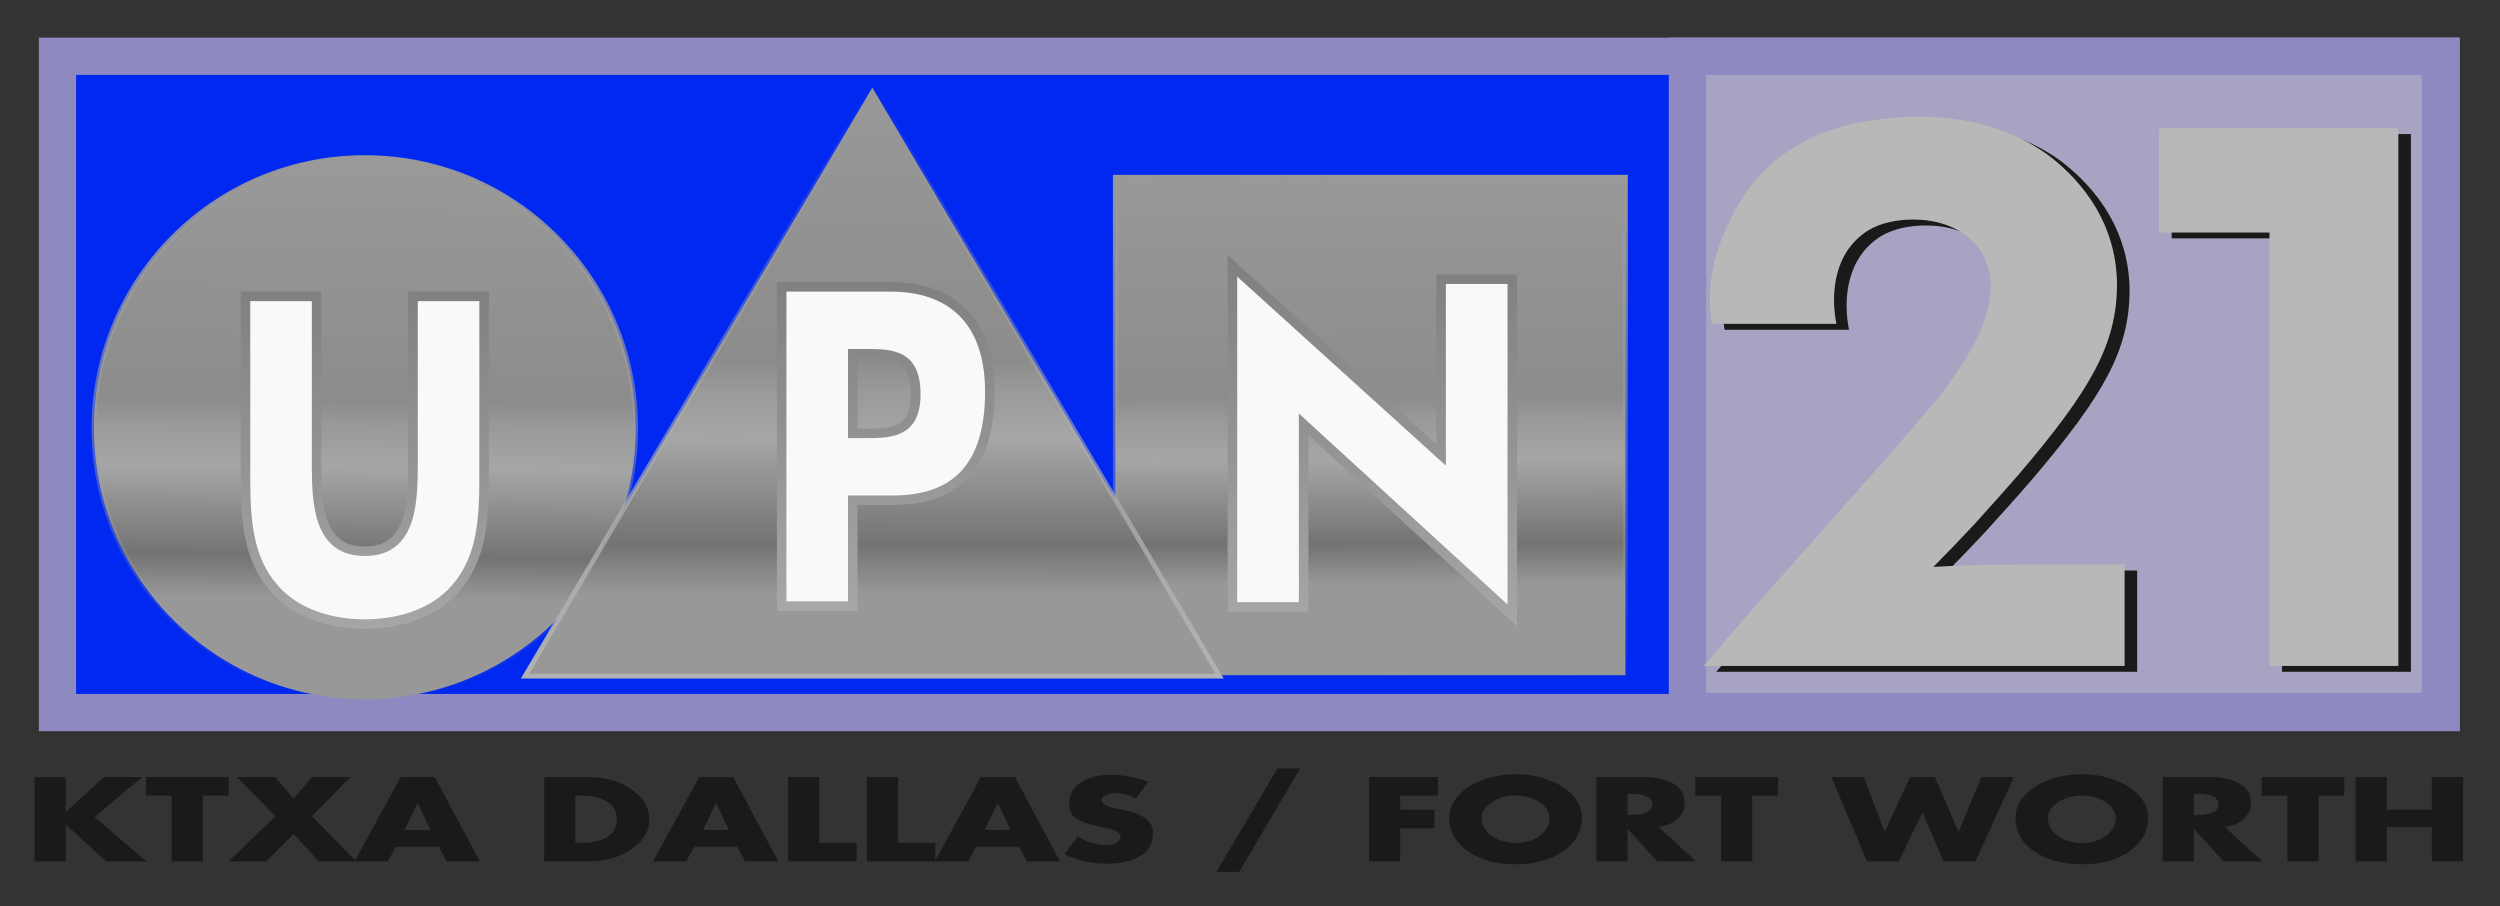 <?xml version="1.0" encoding="UTF-8" standalone="no"?>
<!-- Created with Inkscape (http://www.inkscape.org/) -->

<svg
   width="139.04mm"
   height="50.409mm"
   viewBox="0 0 139.04 50.409"
   version="1.1"
   id="svg1"
   inkscape:version="1.3.2 (091e20e, 2023-11-25, custom)"
   sodipodi:docname="KTXA (2001).svg"
   xmlns:inkscape="http://www.inkscape.org/namespaces/inkscape"
   xmlns:sodipodi="http://sodipodi.sourceforge.net/DTD/sodipodi-0.dtd"
   xmlns:xlink="http://www.w3.org/1999/xlink"
   xmlns="http://www.w3.org/2000/svg"
   xmlns:svg="http://www.w3.org/2000/svg">
  <rect x="0" y="0" width="139.04" height="50.409" fill="#333333" stroke="none"/>
  <sodipodi:namedview
     id="namedview1"
     pagecolor="#ffffff"
     bordercolor="#000000"
     borderopacity="0.25"
     inkscape:showpageshadow="2"
     inkscape:pageopacity="0.0"
     inkscape:pagecheckerboard="0"
     inkscape:deskcolor="#d1d1d1"
     inkscape:document-units="mm"
     inkscape:zoom="1.3843855"
     inkscape:cx="119.9088"
     inkscape:cy="99.322044"
     inkscape:window-width="1920"
     inkscape:window-height="991"
     inkscape:window-x="-9"
     inkscape:window-y="-9"
     inkscape:window-maximized="1"
     inkscape:current-layer="layer1" />
  <defs
     id="defs1">
    <linearGradient
       inkscape:collect="always"
       xlink:href="#linearGradient17"
       id="linearGradient22"
       x1="262.538"
       y1="36.781"
       x2="261.507"
       y2="111.389"
       gradientUnits="userSpaceOnUse" />
    <linearGradient
       id="linearGradient17"
       inkscape:collect="always">
      <stop
         style="stop-color:#808080;stop-opacity:1;"
         offset="0"
         id="stop18" />
      <stop
         style="stop-color:#a6a6a6;stop-opacity:0.998;"
         offset="1"
         id="stop17" />
    </linearGradient>
    <linearGradient
       inkscape:collect="always"
       xlink:href="#linearGradient17"
       id="linearGradient20"
       x1="154.841"
       y1="40.8"
       x2="155.195"
       y2="108.557"
       gradientUnits="userSpaceOnUse"
       gradientTransform="matrix(0.265,0,0,0.265,39.696,133.983)" />
    <linearGradient
       inkscape:collect="always"
       xlink:href="#linearGradient17"
       id="linearGradient18"
       x1="47.61"
       y1="41.31"
       x2="47.23"
       y2="112.492"
       gradientUnits="userSpaceOnUse"
       gradientTransform="matrix(0.265,0,0,0.265,39.696,134.512)" />
    <linearGradient
       inkscape:collect="always"
       xlink:href="#linearGradient33"
       id="linearGradient14"
       x1="145.387"
       y1="-1.762"
       x2="145.216"
       y2="106.284"
       gradientUnits="userSpaceOnUse" />
    <linearGradient
       id="linearGradient33"
       inkscape:collect="always">
      <stop
         style="stop-color:#999999;stop-opacity:1;"
         offset="0"
         id="stop29" />
      <stop
         style="stop-color:#8c8c8c;stop-opacity:1;"
         offset="0.546"
         id="stop34" />
      <stop
         style="stop-color:#999999;stop-opacity:1;"
         offset="0.602"
         id="stop31" />
      <stop
         style="stop-color:#a6a6a6;stop-opacity:1;"
         offset="0.698"
         id="stop32" />
      <stop
         style="stop-color:#737373;stop-opacity:1;"
         offset="0.903"
         id="stop35" />
      <stop
         style="stop-color:#989898;stop-opacity:1;"
         offset="1"
         id="stop33" />
    </linearGradient>
    <linearGradient
       inkscape:collect="always"
       xlink:href="#linearGradient23"
       id="linearGradient24"
       x1="127.021"
       y1="-1.048"
       x2="126.222"
       y2="123.046"
       gradientUnits="userSpaceOnUse" />
    <linearGradient
       id="linearGradient23"
       inkscape:collect="always">
      <stop
         style="stop-color:#a6a6a6;stop-opacity:0;"
         offset="0"
         id="stop23" />
      <stop
         style="stop-color:#b2b2b2;stop-opacity:1;"
         offset="1"
         id="stop24" />
    </linearGradient>
    <linearGradient
       inkscape:collect="always"
       xlink:href="#linearGradient33"
       id="linearGradient12"
       x1="248.063"
       y1="17.348"
       x2="248.327"
       y2="104.361"
       gradientUnits="userSpaceOnUse"
       gradientTransform="matrix(0.265,0,0,0.265,39.696,133.983)" />
    <linearGradient
       inkscape:collect="always"
       xlink:href="#linearGradient27"
       id="linearGradient26"
       x1="231.435"
       y1="18.27"
       x2="229.041"
       y2="122.95"
       gradientUnits="userSpaceOnUse"
       gradientTransform="matrix(0.265,0,0,0.265,39.696,133.983)" />
    <linearGradient
       id="linearGradient27"
       inkscape:collect="always">
      <stop
         style="stop-color:#999999;stop-opacity:1;"
         offset="0"
         id="stop27" />
      <stop
         style="stop-color:#a6a6a6;stop-opacity:0;"
         offset="1"
         id="stop26" />
    </linearGradient>
    <linearGradient
       inkscape:collect="always"
       xlink:href="#linearGradient33"
       id="linearGradient16"
       x1="30.146"
       y1="13.663"
       x2="29.001"
       y2="104.852"
       gradientUnits="userSpaceOnUse"
       gradientTransform="matrix(0.265,0,0,0.265,39.696,134.512)" />
    <linearGradient
       inkscape:collect="always"
       xlink:href="#linearGradient27"
       id="linearGradient29"
       x1="75.75"
       y1="12.931"
       x2="74.284"
       y2="125.986"
       gradientUnits="userSpaceOnUse"
       gradientTransform="matrix(0.265,0,0,0.265,39.696,134.512)" />
  </defs>
  <g
     inkscape:label="Layer 1"
     inkscape:groupmode="layer"
     id="layer1"
     transform="translate(-34.471,-129.112)">
    <path
       id="rect1"
       style="fill:#0028f0;fill-opacity:1;fill-rule:evenodd;stroke:#8e8ac1;stroke-width:2.071;stroke-miterlimit:5;stroke-dasharray:none;stroke-opacity:1;paint-order:markers stroke fill"
       d="M 37.668,132.241 H 170.245 v 36.502 H 37.668 Z" />
    <path
       id="rect1-4"
       style="fill:#a6a4c2;fill-opacity:1;fill-rule:evenodd;stroke:#8e8ac1;stroke-width:2.079;stroke-miterlimit:5;stroke-dasharray:none;stroke-opacity:1;paint-order:markers stroke fill"
       d="m 128.322,132.24 h 41.872 v 36.448 h -41.872 z" />
    <path
       id="path4-1"
       style="font-weight:500;font-size:88.194px;font-family:'Futura BQ';-inkscape-font-specification:'Futura BQ, Medium';white-space:pre;inline-size:162.548;fill:#1a1a1a;fill-rule:evenodd;stroke-width:1.01;stroke-miterlimit:5;paint-order:markers stroke fill"
       d="m 141.808,135.932 c -1.499,0 -2.576,0.212 -3.139,0.296 -4.31,0.847 -6.09,3.304 -6.886,4.702 -1.218,2.203 -1.779,4.191 -1.398,6.524 h 6.92 c -0.339,-1.698 -0.135,-4.024 1.786,-5.211 0.703,-0.424 1.64,-0.593 2.483,-0.593 2.436,0 4.31,1.398 4.31,3.728 0,1.567 -0.796,3.474 -2.951,6.227 -0.843,1.017 -1.733,1.991 -2.577,3.008 -3.482,3.964 -7.027,7.844 -10.436,11.862 h 23.412 v -5.634 h -6.09 c -1.499,0 -3.045,0.042 -4.544,0.127 0.75,-0.763 1.452,-1.483 2.202,-2.288 0.843,-0.932 1.686,-1.864 2.53,-2.838 4.122,-4.829 5.434,-7.286 5.481,-10.506 0,-3.982 -2.576,-6.312 -3.794,-7.244 -2.811,-2.076 -6.137,-2.161 -7.308,-2.161 z m 13.444,0.635 v 5.804 h 6.137 v 24.105 h 7.167 v -29.909 z" />
    <path
       id="path4-9-0"
       style="font-weight:500;font-size:88.194px;font-family:'Futura BQ';-inkscape-font-specification:'Futura BQ, Medium';white-space:pre;inline-size:162.548;fill:#b8b8b8;fill-opacity:1;fill-rule:evenodd;stroke-width:1.01;stroke-miterlimit:5;paint-order:markers stroke fill"
       d="m 141.109,135.604 c -1.499,0 -2.576,0.212 -3.139,0.296 -4.31,0.847 -6.09,3.304 -6.886,4.702 -1.218,2.203 -1.779,4.191 -1.398,6.524 h 6.92 c -0.339,-1.698 -0.135,-4.024 1.786,-5.211 0.703,-0.424 1.64,-0.593 2.483,-0.593 2.436,0 4.31,1.398 4.31,3.728 0,1.567 -0.796,3.474 -2.951,6.227 -0.843,1.017 -1.733,1.991 -2.577,3.008 -3.482,3.964 -7.027,7.844 -10.436,11.862 h 23.412 v -5.634 h -6.09 c -1.499,0 -3.045,0.042 -4.544,0.127 0.75,-0.763 1.452,-1.483 2.202,-2.288 0.843,-0.932 1.686,-1.864 2.53,-2.838 4.122,-4.829 5.434,-7.286 5.481,-10.506 0,-3.982 -2.576,-6.312 -3.794,-7.244 -2.811,-2.076 -6.137,-2.161 -7.308,-2.161 z m 13.444,0.635 v 5.804 h 6.137 v 24.105 h 7.167 v -29.909 z" />
    <circle
       class="st0"
       cx="54.76"
       cy="152.94"
       r="15.064"
       id="circle4"
       style="fill:url(#linearGradient16);stroke:url(#linearGradient29);stroke-width:0.265" />
    <rect
       x="96.498"
       y="138.968"
       class="st1"
       width="28.372"
       height="27.697"
       id="rect7"
       style="fill:url(#linearGradient12);stroke:url(#linearGradient26);stroke-width:0.265" />
    <polygon
       class="st2"
       points="163.354,0 90.478,123.521 236.231,123.521 "
       id="polygon10"
       style="fill:url(#linearGradient14);stroke:url(#linearGradient24)"
       transform="matrix(0.265,0,0,0.265,39.696,133.983)" />
    <path
       d="m 61.395,145.594 v 9.985 c 0,2.284 -0.081,4.545 -1.593,6.264 -1.27,1.46 -3.267,1.978 -5.042,1.978 -1.775,0 -3.771,-0.518 -5.041,-1.978 -1.512,-1.719 -1.593,-3.98 -1.593,-6.264 v -9.985 h 3.952 v 9.349 c 0,2.308 0.141,4.827 2.682,4.827 2.541,0 2.682,-2.52 2.682,-4.827 v -9.349 z"
       id="path10"
       style="fill:#f9f9f9;stroke:url(#linearGradient18);stroke-width:0.529;stroke-dasharray:none;stroke-opacity:0.998" />
    <path
       d="m 77.945,145.065 h 6.05 c 3.267,0 5.526,1.766 5.526,5.84 0,4.192 -1.936,6.029 -5.384,6.029 h -2.238 v 5.887 H 77.945 Z m 3.952,8.148 h 0.665 c 1.432,0 2.843,0 2.843,-2.167 0,-2.237 -1.311,-2.261 -2.843,-2.261 h -0.665 z"
       id="path11"
       style="fill:#f9f9f9;stroke:url(#linearGradient20);stroke-width:0.529;stroke-dasharray:none" />
    <polygon
       points="297.669,110.755 297.669,40.202 282.731,40.202 282.731,77.085 238.938,37.415 238.938,108.995 253.876,108.995 253.876,70.67 "
       id="polygon11"
       style="fill:#f9f9f9;stroke:url(#linearGradient22);stroke-width:2;stroke-dasharray:none"
       transform="matrix(0.265,0,0,0.265,39.696,133.983)" />
    <path
       d="m 32,207.704 1.759,-2.308 h 1.804 l -2.227,2.65 2.427,2.947 h -1.885 l -1.878,-2.427 h -0.015 v 2.427 h -1.455 v -5.596 h 1.455 v 2.308 z m 6.383,-1.076 v 4.364 h -1.455 v -4.364 h -1.202 v -1.232 h 3.859 v 1.232 z m 3.384,1.373 -1.789,-2.605 h 1.789 l 0.854,1.447 0.854,-1.447 h 1.789 l -1.789,2.605 2.071,2.991 h -1.752 l -1.173,-1.826 -1.284,1.826 h -1.759 z m 7.63,2.019 h -2.004 l -0.386,0.972 h -1.544 l 2.152,-5.596 h 1.588 l 2.108,5.596 h -1.551 z m -0.393,-1.113 -0.594,-1.781 h -0.015 l -0.601,1.781 z m 5.307,2.086 v -5.596 h 2.063 q 1.173,0 2.004,0.816 0.839,0.809 0.839,1.982 0,1.173 -0.839,1.989 -0.831,0.809 -2.004,0.809 z m 1.455,-4.364 v 3.132 h 0.327 q 0.698,0 1.15,-0.393 0.46,-0.393 0.46,-1.173 0,-0.735 -0.438,-1.15 -0.438,-0.416 -1.158,-0.416 z m 7.556,3.392 h -2.004 l -0.386,0.972 h -1.544 l 2.152,-5.596 h 1.588 l 2.108,5.596 h -1.551 z m -0.393,-1.113 -0.594,-1.781 h -0.015 l -0.601,1.781 z m 4.216,-3.511 v 4.364 h 1.744 v 1.232 h -3.199 v -5.596 z m 3.674,0 v 4.364 h 1.744 v 1.232 h -3.199 v -5.596 z m 5.648,4.624 h -2.004 l -0.386,0.972 h -1.544 l 2.152,-5.596 h 1.588 l 2.108,5.596 h -1.551 z m -0.393,-1.113 -0.594,-1.781 h -0.015 l -0.601,1.781 z m 6.413,-3.199 -0.579,1.128 q -0.445,-0.371 -0.965,-0.371 -0.23,0 -0.43,0.126 -0.193,0.126 -0.193,0.341 0,0.148 0.119,0.267 0.126,0.119 0.23,0.163 0.111,0.044 0.297,0.104 l 0.371,0.111 q 0.653,0.193 1.017,0.549 0.364,0.349 0.364,0.98 0,1.017 -0.579,1.507 -0.623,0.527 -1.588,0.527 -1.054,0 -1.967,-0.638 l 0.623,-1.173 q 0.661,0.579 1.291,0.579 0.282,0 0.49,-0.141 0.215,-0.148 0.215,-0.423 0,-0.379 -0.705,-0.586 -0.022,-0.007 -0.178,-0.052 -0.401,-0.111 -0.631,-0.208 -0.23,-0.097 -0.46,-0.267 -0.23,-0.178 -0.327,-0.445 -0.096,-0.267 -0.096,-0.661 0,-0.846 0.542,-1.358 0.542,-0.52 1.388,-0.52 0.423,0 0.898,0.126 0.482,0.126 0.854,0.334 z m 6.027,-0.876 h 1.061 l -2.835,6.85 h -1.061 z m 7.496,1.796 h -1.759 v 0.935 h 1.596 v 1.232 h -1.596 v 2.197 h -1.455 v -5.596 h 3.214 z m 2.108,-1.054 q 0.705,-0.364 1.514,-0.364 0.809,0 1.514,0.364 0.705,0.356 1.143,1.024 0.438,0.668 0.438,1.492 0,1.358 -0.876,2.227 -0.868,0.861 -2.219,0.861 -1.351,0 -2.227,-0.861 -0.868,-0.868 -0.868,-2.227 0,-0.824 0.438,-1.492 0.438,-0.668 1.143,-1.024 z m 2.627,1.492 q -0.468,-0.445 -1.113,-0.445 -0.646,0 -1.113,0.445 -0.468,0.445 -0.468,1.032 0,0.713 0.46,1.195 0.46,0.475 1.121,0.475 0.661,0 1.121,-0.475 0.46,-0.482 0.46,-1.195 0,-0.586 -0.468,-1.032 z m 5.552,1.633 1.759,2.293 h -1.811 l -1.373,-2.152 h -0.015 v 2.152 h -1.455 v -5.596 h 2.175 q 0.876,0 1.41,0.43 0.534,0.43 0.534,1.291 0,0.601 -0.327,1.039 -0.319,0.438 -0.898,0.542 z m -1.44,-2.189 v 1.395 h 0.141 q 1.009,0 1.009,-0.698 0,-0.698 -1.009,-0.698 z m 5.819,0.119 v 4.364 h -1.455 v -4.364 H 108.016 v -1.232 h 3.859 v 1.232 z m 5.203,-1.232 0.972,3.615 h 0.015 l 1.173,-3.615 h 1.158 l 1.098,3.615 h 0.015 l 1.054,-3.615 h 1.514 l -1.789,5.596 h -1.484 l -0.98,-3.243 h -0.015 l -1.098,3.243 h -1.477 l -1.67,-5.596 z m 8.661,0.178 q 0.705,-0.364 1.514,-0.364 0.809,0 1.514,0.364 0.705,0.356 1.143,1.024 0.438,0.668 0.438,1.492 0,1.358 -0.876,2.227 -0.868,0.861 -2.219,0.861 -1.351,0 -2.227,-0.861 -0.868,-0.868 -0.868,-2.227 0,-0.824 0.438,-1.492 0.438,-0.668 1.143,-1.024 z m 2.627,1.492 q -0.468,-0.445 -1.113,-0.445 -0.646,0 -1.113,0.445 -0.468,0.445 -0.468,1.032 0,0.713 0.46,1.195 0.46,0.475 1.121,0.475 0.661,0 1.121,-0.475 0.46,-0.482 0.46,-1.195 0,-0.586 -0.468,-1.032 z m 5.552,1.633 1.759,2.293 h -1.811 l -1.373,-2.152 h -0.015 v 2.152 h -1.455 v -5.596 h 2.175 q 0.876,0 1.41,0.43 0.534,0.43 0.534,1.291 0,0.601 -0.327,1.039 -0.319,0.438 -0.898,0.542 z m -1.44,-2.189 v 1.395 h 0.141 q 1.009,0 1.009,-0.698 0,-0.698 -1.009,-0.698 z m 5.819,0.119 v 4.364 h -1.455 v -4.364 h -1.202 v -1.232 h 3.859 v 1.232 z m 3.184,0.928 h 2.1 v -2.16 h 1.455 v 5.596 h -1.455 v -2.293 h -2.1 v 2.293 h -1.455 v -5.596 h 1.455 z"
       id="text1"
       style="font-weight:bold;font-size:7.422px;font-family:'Futura LT';-inkscape-font-specification:'Futura LT, Bold';fill:#1a1a1a;fill-rule:evenodd;stroke-width:2.104;stroke-miterlimit:5;paint-order:markers stroke fill"
       transform="scale(1.192,0.839)"
       aria-label="KTXA DALLAS / FORT WORTH" />
  </g>
</svg>
